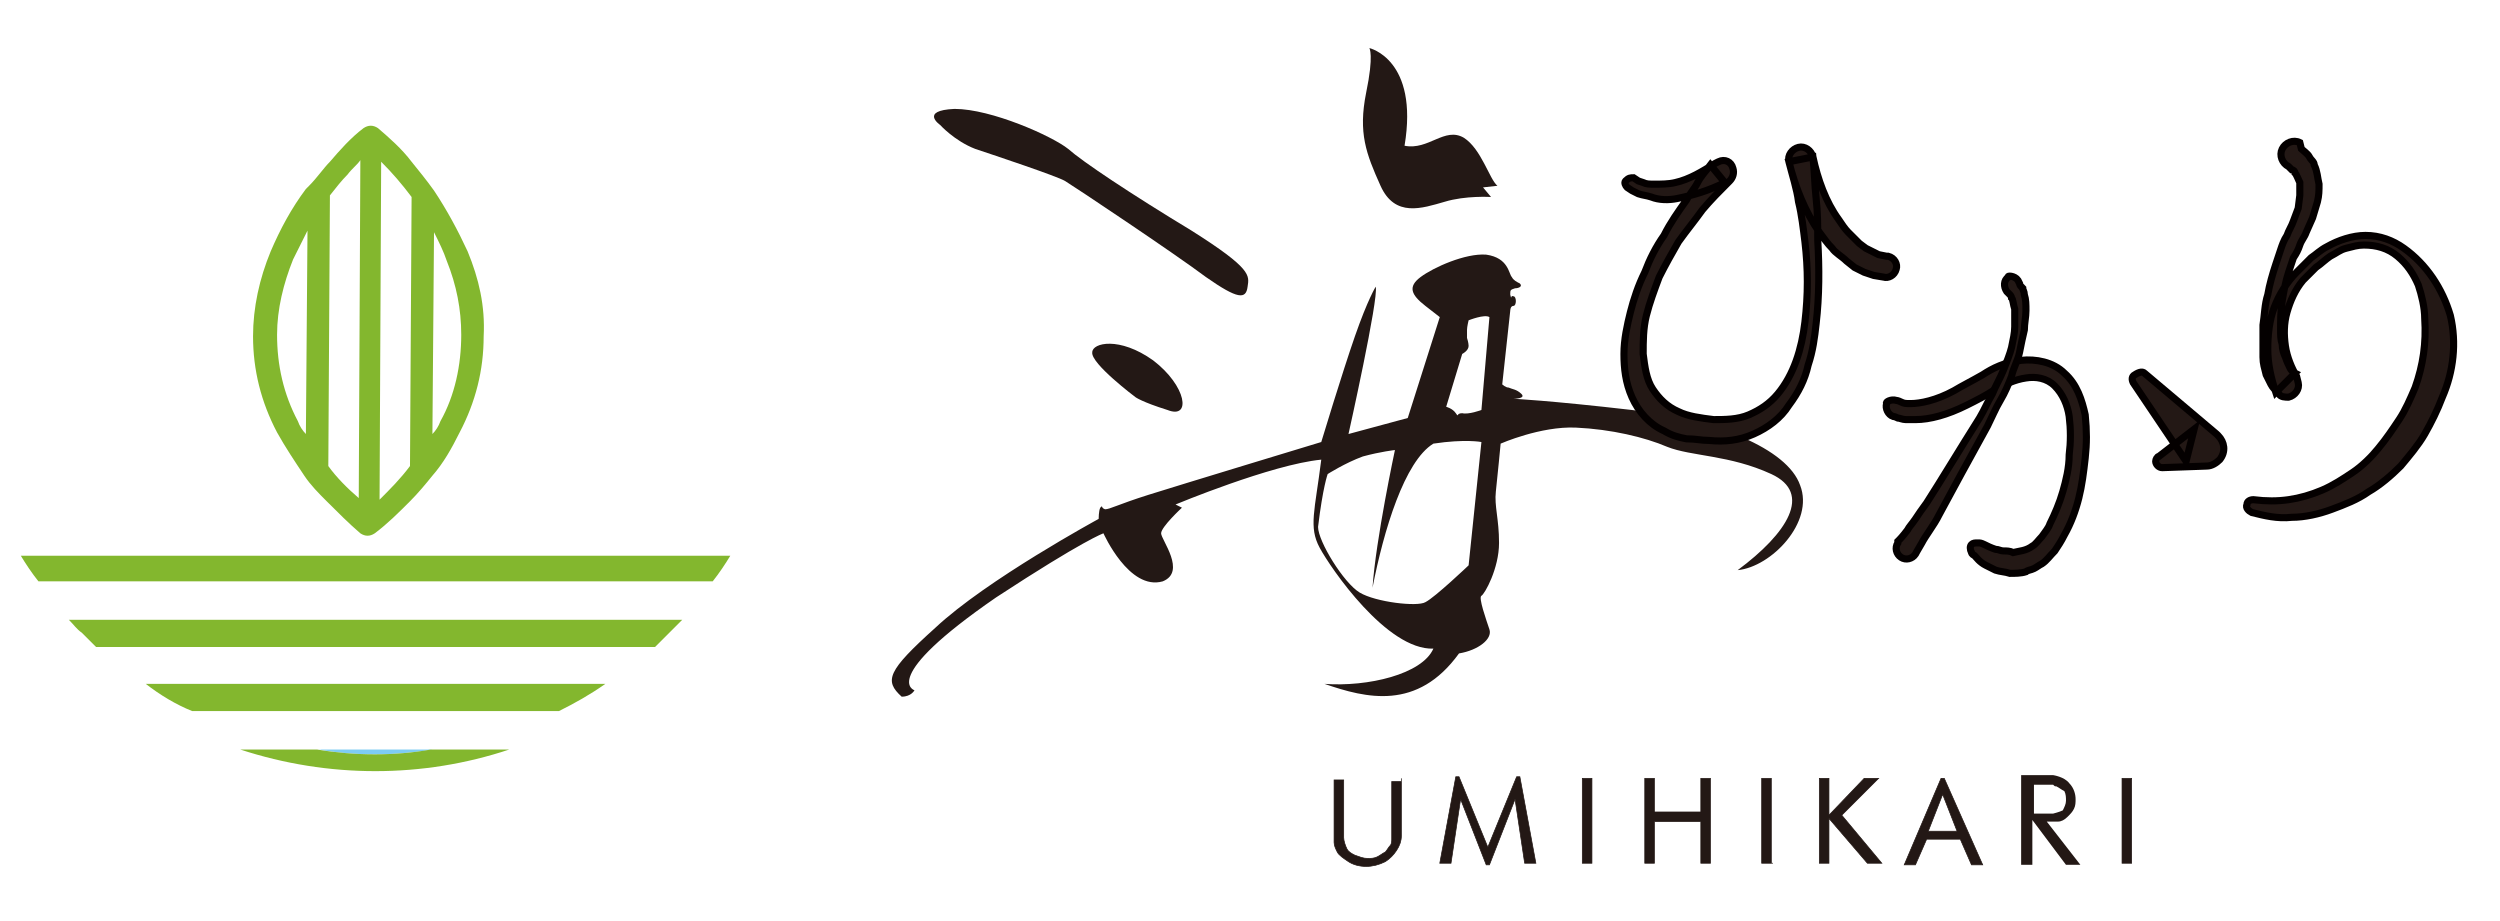 <?xml version="1.0" encoding="utf-8"?>
<!-- Generator: Adobe Illustrator 24.0.1, SVG Export Plug-In . SVG Version: 6.00 Build 0)  -->
<svg version="1.1" id="レイヤー_1" xmlns="http://www.w3.org/2000/svg" xmlns:xlink="http://www.w3.org/1999/xlink" x="0px"
	 y="0px" viewBox="0 0 156.1 57.5" style="enable-background:new 0 0 156.1 57.5;" xml:space="preserve">
<style type="text/css">
	.st0{fill:#7DCCF3;}
	.st1{fill:#83B72E;}
	.st2{fill:none;stroke:#040000;stroke-width:1.776;stroke-linecap:round;stroke-linejoin:round;stroke-miterlimit:10;}
	.st3{fill:#231815;}
	.st4{fill:#231815;stroke:#040000;stroke-width:0.444;stroke-miterlimit:10;}
	.st5{fill:none;stroke:#231815;stroke-width:4.441141e-02;stroke-miterlimit:10;}
</style>
<title>logo</title>
<g id="レイヤー_2_1_">
	<g id="レイヤー_1-2">
		<path class="st0" d="M23.4,47.1c1.2,0,2.4-0.1,3.6-0.3h-7.1C21,47,22.2,47.1,23.4,47.1z"/>
		<path class="st1" d="M12,44.4h22.9c1-0.5,1.9-1,2.9-1.7H9.1C10,43.4,11,44,12,44.4z"/>
		<path class="st1" d="M5.1,39.5c0.3,0.3,0.6,0.6,0.9,0.9h34.9c0.3-0.3,0.6-0.6,0.9-0.9s0.5-0.5,0.8-0.8H4.3
			C4.6,39,4.8,39.3,5.1,39.5z"/>
		<path class="st1" d="M2.4,36.3h42.1c0.4-0.5,0.8-1.1,1.1-1.6H1.3C1.6,35.2,2,35.8,2.4,36.3z"/>
		<path class="st1" d="M23.4,47.1c-1.2,0-2.4-0.1-3.6-0.3H15c5.5,1.8,11.4,1.8,16.8,0h-4.9C25.8,47,24.6,47.1,23.4,47.1z"/>
		<path class="st1" d="M29.2,15.7c-0.6-1.3-1.3-2.6-2.1-3.8c-0.5-0.7-1-1.3-1.4-1.8l0,0c-0.6-0.8-1.4-1.5-2.1-2.1
			c-0.3-0.2-0.6-0.2-0.9,0c-0.8,0.6-1.5,1.4-2.1,2.1c-0.4,0.4-0.8,1-1.3,1.5l-0.2,0.2c-0.9,1.2-1.6,2.5-2.2,3.9
			c-0.7,1.7-1.1,3.5-1.1,5.3c0,2.1,0.5,4.1,1.5,6c0.5,0.9,1.1,1.8,1.7,2.7c0.4,0.6,0.9,1.1,1.4,1.6c0.7,0.7,1.4,1.4,2.1,2
			c0.3,0.2,0.6,0.2,0.9,0c0.8-0.6,1.5-1.3,2.2-2c0.5-0.5,1-1.1,1.4-1.6c0.7-0.8,1.2-1.7,1.7-2.7c1-1.9,1.5-3.9,1.5-6
			C30.3,19.1,29.9,17.4,29.2,15.7z M18.6,26.3c-0.9-1.7-1.3-3.5-1.3-5.4c0-1.6,0.4-3.2,1-4.7c0.3-0.6,0.6-1.2,0.9-1.8l-0.1,12.7
			C18.9,26.9,18.7,26.6,18.6,26.3z M20.5,29.1l0.1-16.9c0.4-0.5,0.7-0.9,1.1-1.3c0.3-0.4,0.6-0.6,0.8-0.9l-0.1,21.1
			C21.7,30.5,21,29.8,20.5,29.1z M23.7,31.2l0.1-21.1c0.7,0.7,1.3,1.4,1.9,2.2l-0.1,16.8C25,29.9,24.4,30.5,23.7,31.2z M27.5,26.3
			c-0.1,0.3-0.3,0.6-0.5,0.8l0.1-12.6c0.3,0.6,0.6,1.2,0.8,1.8c0.6,1.5,0.9,3,0.9,4.6C28.8,22.8,28.4,24.7,27.5,26.3z"/>
	</g>
</g>
<path class="st2" d="M120.6,38.1"/>
<g>
	<g>
		<path class="st3" d="M66.5,11.3c0.5,0.3,6.8,4.5,8.8,6c2,1.4,2.5,1.4,2.6,0.6c0.1-0.7,0.3-1.1-3.5-3.5c-3.8-2.3-6.8-4.3-7.7-5.1
			c-1-0.8-4.8-2.5-7.1-2.5c-2.2,0.1-0.9,1-0.9,1s0.9,1,2.2,1.5C62.1,9.7,66,11,66.5,11.3z"/>
		<path class="st3" d="M85.3,5.8c-0.5,2.5,0,3.8,0.9,5.8c0.9,2,2.6,1.4,4,1c1.3-0.4,2.9-0.3,2.9-0.3l-0.5-0.6c0,0,0,0,0.9-0.1
			c-0.5-0.4-1-2.3-2.1-3c-1.2-0.7-2.2,0.8-3.7,0.5C88.6,3.7,85.5,3,85.5,3S85.8,3.4,85.3,5.8z"/>
		<path class="st3" d="M68.2,22c-0.1,0.7,2.7,2.8,2.7,2.8s0.4,0.3,2,0.8c1.5,0.6,1.2-1.5-0.9-3.1C69.9,21,68.2,21.4,68.2,22z"/>
		<path class="st3" d="M112.4,30.3c-0.8-2.3-5.3-4.1-10.5-4.7c-5.2-0.6-7.4-0.7-7.4-0.7s0.8,0,0.5-0.3c-0.3-0.3-0.6-0.3-0.8-0.4
			c-0.2,0-0.4-0.2-0.4-0.2l0.5-4.6c0,0,0-0.3,0.2-0.3c0.2,0,0.2-0.6,0-0.6c-0.2-0.1-0.1,0.3-0.2-0.1c0-0.3,0-0.3,0.3-0.4
			c0.2,0,0.5-0.1,0.3-0.3c-0.2-0.1-0.4-0.2-0.5-0.4c-0.2-0.2-0.2-1.2-1.6-1.4c-1.3-0.1-3.3,0.8-4.1,1.4c-0.8,0.6-0.6,1.1,0.3,1.8
			c0.9,0.7,0.9,0.7,0.9,0.7l-2,6.3l-3.7,1c0,0,1.9-8.5,1.7-9.2c0,0-0.5,0.8-1.3,3.1c-0.8,2.3-2.1,6.6-2.1,6.6s-8.9,2.7-10.8,3.3
			c-1.9,0.6-2.4,0.9-2.7,0.9c-0.3-0.1-0.1-0.3-0.3-0.1c-0.1,0.2-0.1,0.7-0.1,0.7s-7,3.8-10.2,6.8c-3,2.7-3.2,3.3-2.1,4.3
			c0.6,0,0.8-0.4,0.8-0.4s-2.3-0.7,5.1-5.8c5.5-3.6,6.7-4,6.7-4s1.6,3.6,3.7,3c1.5-0.6-0.1-2.6-0.1-3c0-0.4,1.3-1.6,1.3-1.6
			l-0.4-0.2c0,0,6-2.5,9.1-2.8c-0.4,3.2-0.8,4.2-0.1,5.5c0.7,1.3,4.2,6.4,7.1,6.3c-0.7,1.6-4.1,2.4-6.8,2.2c2.6,0.9,5.8,1.7,8.4-1.9
			c1.2-0.2,2.1-0.9,1.9-1.5c-0.2-0.6-0.7-2-0.5-2.1c0.2-0.1,1.1-1.7,1.1-3.3c0-1.5-0.3-2.3-0.2-3.2c0.1-0.9,0.3-3,0.3-3
			s2.5-1.1,4.7-1c2.2,0.1,4.3,0.6,5.7,1.2c1.5,0.6,3.9,0.5,6.5,1.7c2.6,1.2,1,3.7-2.1,6C110.6,35.4,113.3,32.6,112.4,30.3z
			 M91.3,22.1c0,0,0.4-0.2,0.4-0.5c0-0.2-0.1-0.5-0.1-0.5s0-0.3,0-0.5c0-0.2,0.1-0.6,0.1-0.6s1-0.4,1.3-0.2l-0.5,5.8
			c0,0-0.8,0.3-1.2,0.2c-0.4,0-0.2,0.3-0.4,0c-0.2-0.3-0.6-0.4-0.6-0.4L91.3,22.1z M91.7,35.3c0,0-2.1,2-2.7,2.3
			c-0.5,0.3-3.1,0-4.1-0.6c-1-0.6-2.6-3.2-2.6-4.1c0.3-2.5,0.6-3.3,0.6-3.3s1.1-0.7,2.2-1.1c1.1-0.3,2-0.4,2-0.4s-1.2,5.6-1.4,8.6
			c0.7-3.6,2-7.9,3.8-9c2-0.3,3-0.1,3-0.1L91.7,35.3z"/>
	</g>
	<path class="st4" d="M102,11.1l0.3,0.2l0.3,0.1c0.2,0.1,0.4,0.1,0.7,0.1c0.4,0,0.9,0,1.3-0.1c0.9-0.2,1.7-0.7,2.5-1.2l0.2-0.1
		c0.4-0.2,0.8,0,0.9,0.4c0.1,0.3,0,0.6-0.2,0.8c-0.6,0.6-1.2,1.2-1.7,1.8c-0.5,0.7-1,1.3-1.5,2c-0.4,0.7-0.8,1.4-1.2,2.2
		c-0.3,0.8-0.6,1.6-0.8,2.4c-0.2,0.8-0.2,1.6-0.2,2.4c0.1,0.8,0.2,1.6,0.6,2.2c0.4,0.6,0.9,1.1,1.6,1.4c0.6,0.3,1.4,0.4,2.2,0.5
		c0.7,0,1.5,0,2.2-0.3c0.7-0.3,1.3-0.7,1.8-1.3c1-1.2,1.5-2.8,1.7-4.5c0.2-1.7,0.2-3.3,0-5c-0.1-0.8-0.2-1.7-0.4-2.5
		c-0.1-0.8-0.4-1.7-0.6-2.5l0,0c-0.1-0.4,0.2-0.8,0.6-0.9c0.4-0.1,0.8,0.2,0.9,0.6c0.3,1.4,0.8,2.8,1.6,3.9c0.2,0.3,0.4,0.6,0.6,0.8
		c0.2,0.2,0.5,0.5,0.7,0.7l0.4,0.3l0.4,0.2l0.4,0.2l0.5,0.1l0.1,0c0.4,0.1,0.6,0.5,0.5,0.8c-0.1,0.4-0.5,0.6-0.8,0.5l-0.6-0.1
		l-0.6-0.2l-0.6-0.3l-0.5-0.4c-0.3-0.3-0.7-0.5-0.9-0.8c-0.3-0.3-0.5-0.6-0.8-1c-0.9-1.3-1.5-2.8-1.9-4.4l1.5-0.3
		c0.1,0.9,0.1,1.7,0.2,2.6c0.1,0.9,0.1,1.7,0.1,2.6c0.1,1.7,0.1,3.5-0.1,5.2c-0.1,0.9-0.2,1.7-0.5,2.6c-0.2,0.9-0.6,1.7-1.2,2.5
		c-0.5,0.8-1.3,1.4-2.2,1.8c-0.9,0.4-1.8,0.5-2.8,0.4c-0.5,0-0.8-0.1-1.4-0.1c-0.5-0.1-0.9-0.2-1.4-0.5c-0.9-0.4-1.6-1.2-2-2.1
		c-0.4-0.9-0.5-1.8-0.5-2.7c0-0.9,0.2-1.8,0.4-2.6c0.2-0.8,0.5-1.7,0.9-2.5c0.3-0.8,0.7-1.6,1.2-2.3c0.4-0.8,0.9-1.5,1.4-2.2
		c0.2-0.4,0.5-0.7,0.7-1.1c0.2-0.4,0.5-0.7,0.8-1.1l0.9,1.1c-1,0.5-2,0.8-3,1c-0.5,0.1-1.1,0.1-1.6-0.1c-0.3-0.1-0.5-0.1-0.8-0.2
		l-0.4-0.2l-0.3-0.2c-0.1-0.1-0.2-0.3-0.1-0.4C101.7,11.1,101.8,11.1,102,11.1z"/>
	<path class="st4" d="M118.4,25c0,0,0.1,0,0.3,0.1c0.2,0.1,0.3,0.1,0.6,0.1c0.6,0,1.6-0.2,2.7-0.8c0.5-0.3,1.1-0.6,1.8-1
		c0.6-0.4,1.4-0.8,2.4-0.9c0.9-0.1,2,0.1,2.7,0.8c0.8,0.7,1.1,1.7,1.3,2.6c0.1,1,0.1,1.8,0,2.7c-0.1,0.9-0.2,1.7-0.4,2.5
		c-0.2,0.8-0.5,1.6-0.9,2.3c-0.2,0.4-0.4,0.7-0.6,1c-0.3,0.3-0.5,0.6-0.8,0.8c-0.2,0.1-0.3,0.2-0.5,0.3c-0.2,0.1-0.4,0.1-0.5,0.2
		c-0.3,0.1-0.7,0.1-1,0.1c-0.3-0.1-0.6-0.1-0.9-0.2c-0.2-0.1-0.4-0.2-0.6-0.3c-0.4-0.2-0.6-0.5-0.7-0.6c-0.2-0.1-0.2-0.2-0.2-0.2
		c-0.1-0.2-0.1-0.4,0-0.5c0.1-0.1,0.2-0.1,0.4-0.1l0.1,0c0,0,0.1,0,0.3,0.1c0.2,0.1,0.4,0.2,0.7,0.3c0.2,0,0.3,0.1,0.5,0.1
		c0.2,0,0.4,0,0.6,0.1c0.4-0.1,0.8-0.1,1.2-0.4c0.2-0.1,0.4-0.4,0.6-0.6c0.2-0.3,0.4-0.5,0.5-0.8c0.3-0.6,0.6-1.3,0.8-2
		c0.2-0.7,0.4-1.5,0.4-2.3c0.1-0.8,0.1-1.6,0-2.4c-0.1-0.7-0.4-1.4-0.9-1.9c-0.5-0.5-1.2-0.6-1.8-0.5c-0.7,0.1-1.3,0.4-1.9,0.7
		c-0.6,0.4-1.2,0.7-1.8,1c-1.2,0.6-2.3,0.9-3.2,0.9c-0.2,0-0.4,0-0.6,0c-0.2,0-0.4-0.1-0.5-0.1c-0.2-0.1-0.3-0.1-0.3-0.1
		c-0.3-0.1-0.5-0.5-0.4-0.8C117.7,25.1,118.1,24.9,118.4,25L118.4,25z"/>
	<path class="st4" d="M126,17.5c0,0,0,0,0.1,0.2c0,0.1,0.1,0.2,0.2,0.3c0,0.1,0.1,0.2,0.1,0.4c0.1,0.3,0.1,0.6,0.1,1
		c0,0.4-0.1,0.8-0.1,1.2c-0.1,0.4-0.2,0.9-0.3,1.4c-0.1,0.5-0.4,1-0.5,1.5c-0.2,0.5-0.4,1-0.7,1.5c-0.3,0.5-0.5,1-0.8,1.6
		c-1.1,2-2.2,4-3,5.5c-0.2,0.4-0.4,0.7-0.6,1c-0.2,0.3-0.4,0.6-0.5,0.8c-0.3,0.5-0.4,0.7-0.4,0.7c-0.2,0.3-0.6,0.4-0.9,0.2
		c-0.3-0.2-0.4-0.6-0.2-0.9l0-0.1l0.1-0.1c0,0,0.2-0.2,0.5-0.6c0.1-0.2,0.3-0.4,0.5-0.7c0.2-0.3,0.4-0.6,0.7-1
		c0.9-1.4,2.1-3.4,3.3-5.3c0.3-0.5,0.5-1,0.8-1.5c0.2-0.5,0.5-1,0.7-1.5c0.2-0.5,0.4-1,0.5-1.4c0.1-0.5,0.2-0.9,0.2-1.3
		c0-0.4,0-0.8,0-1.1c-0.1-0.3-0.1-0.6-0.2-0.7c0-0.1-0.1-0.2-0.1-0.2l-0.1-0.1l-0.1-0.1c-0.2-0.3-0.2-0.7,0.1-0.9
		C125.3,17.2,125.8,17.2,126,17.5z"/>
	<path class="st4" d="M143.7,9.3c0.1,0.1,0.4,0.3,0.5,0.5c0.1,0.2,0.3,0.3,0.3,0.5c0.2,0.4,0.2,0.8,0.3,1.2c0,0.4,0,0.7-0.1,1.1
		c-0.1,0.3-0.2,0.7-0.3,1l-0.4,0.9c-0.1,0.3-0.3,0.5-0.4,0.8c-0.1,0.3-0.2,0.5-0.4,0.8c-0.1,0.3-0.2,0.6-0.3,0.9
		c-0.2,0.6-0.3,1.2-0.4,1.8c-0.1,0.6-0.1,1.2-0.1,1.8c0,0.3,0,0.6,0.1,0.9c0,0.3,0.1,0.6,0.2,0.8c0.1,0.3,0.2,0.5,0.3,0.7
		c0.1,0.2,0.3,0.3,0.3,0.3l-1.2,1.2l0,0c-0.3-0.9-0.5-1.8-0.5-2.7c0-0.9,0.1-1.8,0.4-2.6c0.3-0.8,0.8-1.6,1.4-2.2
		c0.3-0.3,0.6-0.6,0.9-0.9c0.3-0.2,0.6-0.5,1-0.7c0.7-0.4,1.6-0.7,2.4-0.7c0.9,0,1.7,0.3,2.4,0.8c1.4,1,2.4,2.5,2.9,4.2
		c0.4,1.7,0.2,3.5-0.5,5.1c-0.3,0.8-0.7,1.6-1.1,2.3c-0.4,0.7-1,1.4-1.5,2c-0.6,0.6-1.3,1.2-2,1.6c-0.7,0.5-1.5,0.8-2.3,1.1
		c-0.8,0.3-1.7,0.5-2.5,0.5c-0.9,0.1-1.7-0.1-2.5-0.3c-0.2-0.1-0.4-0.3-0.3-0.5c0-0.2,0.2-0.3,0.4-0.3l0,0c0.8,0.1,1.5,0.1,2.2,0
		c0.7-0.1,1.4-0.3,2.1-0.6c0.7-0.3,1.3-0.7,1.9-1.1c0.6-0.4,1.2-1,1.6-1.5c0.5-0.6,0.9-1.2,1.3-1.8c0.4-0.6,0.7-1.3,1-2
		c0.5-1.4,0.7-2.8,0.6-4.3c0-0.7-0.2-1.5-0.4-2.1c-0.3-0.7-0.7-1.3-1.3-1.8c-0.6-0.5-1.3-0.7-2.1-0.7c-0.4,0-0.7,0.1-1.1,0.2
		c-0.4,0.1-0.6,0.3-1,0.5c-0.3,0.2-0.6,0.5-0.9,0.7c-0.3,0.3-0.5,0.5-0.8,0.8c-0.5,0.6-0.8,1.3-1,2c-0.2,0.7-0.2,1.4-0.1,2.1
		c0.1,0.7,0.4,1.4,0.7,1.9v0l0.1,0.4c0.1,0.4-0.2,0.8-0.6,0.9c-0.2,0-0.5,0-0.6-0.2c-0.2-0.2-0.4-0.4-0.5-0.6
		c-0.1-0.2-0.2-0.4-0.3-0.6c-0.1-0.4-0.2-0.7-0.2-1.1c0-0.3,0-0.7,0-1c0-0.3,0-0.7,0-1c0.1-0.6,0.1-1.3,0.3-1.9
		c0.1-0.6,0.3-1.3,0.5-1.9c0.1-0.3,0.2-0.6,0.3-0.9c0.1-0.3,0.2-0.6,0.4-0.9c0.1-0.3,0.3-0.6,0.4-0.9l0.3-0.8l0.1-0.8
		c0-0.3,0-0.5,0-0.8c-0.1-0.2-0.2-0.5-0.3-0.6c0-0.1-0.1-0.2-0.2-0.2l-0.1-0.1l-0.1-0.1l0,0c-0.4-0.2-0.6-0.7-0.4-1.1
		c0.2-0.4,0.7-0.6,1.1-0.4L143.7,9.3z"/>
	<path class="st4" d="M133.9,23.3l4.5,3.8l0.1,0.1c0.4,0.4,0.5,1,0.1,1.5c-0.2,0.2-0.5,0.4-0.8,0.4l-2.8,0.1c-0.2,0-0.4-0.2-0.4-0.4
		c0-0.1,0.1-0.3,0.2-0.3l2.2-1.7l-0.5,2l-3.3-4.9c-0.1-0.2-0.1-0.4,0.1-0.5C133.6,23.2,133.8,23.2,133.9,23.3z"/>
</g>
<g>
	<path class="st3" d="M106.8,53.9h-0.6v-2.6h-2.9v2.6h-0.6v-5.3h0.6v2.1h2.9v-2.1h0.6V53.9z"/>
	<path class="st5" d="M106.8,53.9h-0.6v-2.6h-2.9v2.6h-0.6v-5.3h0.6v2.1h2.9v-2.1h0.6V53.9z"/>
</g>
<path class="st3" d="M123.8,54h-0.7l-0.7-1.6h-2.1l-0.7,1.6l-0.7,0l2.3-5.4h0.2L123.8,54z M122.2,51.9l-0.9-2.3l-0.9,2.3H122.2z"/>
<g>
	<path class="st3" d="M87.5,48.6l0,3.6c0,0.3-0.1,0.6-0.3,0.9c-0.2,0.3-0.4,0.5-0.7,0.7c-0.4,0.2-0.8,0.3-1.2,0.3s-0.8-0.1-1.1-0.3
		c-0.3-0.2-0.6-0.4-0.7-0.6c-0.1-0.2-0.2-0.4-0.2-0.6c0-0.1,0-0.2,0-0.3v-3.6h0.6v3.6c0,0.2,0.1,0.5,0.2,0.7
		c0.1,0.2,0.3,0.3,0.5,0.4c0.3,0.1,0.5,0.2,0.8,0.2c0.2,0,0.4,0,0.6-0.1s0.3-0.2,0.5-0.3c0.1-0.1,0.2-0.3,0.3-0.4
		c0.1-0.1,0.1-0.3,0.1-0.4v-0.1v-3.5H87.5z"/>
	<path class="st5" d="M87.5,48.6l0,3.6c0,0.3-0.1,0.6-0.3,0.9c-0.2,0.3-0.4,0.5-0.7,0.7c-0.4,0.2-0.8,0.3-1.2,0.3s-0.8-0.1-1.1-0.3
		c-0.3-0.2-0.6-0.4-0.7-0.6c-0.1-0.2-0.2-0.4-0.2-0.6c0-0.1,0-0.2,0-0.3v-3.6h0.6v3.6c0,0.2,0.1,0.5,0.2,0.7
		c0.1,0.2,0.3,0.3,0.5,0.4c0.3,0.1,0.5,0.2,0.8,0.2c0.2,0,0.4,0,0.6-0.1s0.3-0.2,0.5-0.3c0.1-0.1,0.2-0.3,0.3-0.4
		c0.1-0.1,0.1-0.3,0.1-0.4v-0.1v-3.5H87.5z"/>
</g>
<g>
	<path class="st3" d="M117.5,53.9l-0.9,0l-2.4-2.8v2.8h-0.6v-5.3h0.6v2.3l2.2-2.3l0.9,0l-2.3,2.3L117.5,53.9z"/>
	<path class="st5" d="M117.5,53.9l-0.9,0l-2.4-2.8v2.8h-0.6v-5.3h0.6v2.3l2.2-2.3l0.9,0l-2.3,2.3L117.5,53.9z"/>
</g>
<path class="st5" d="M123.8,54h-0.7l-0.7-1.6h-2.1l-0.7,1.6l-0.7,0l2.3-5.4h0.2L123.8,54z M122.2,51.9l-0.9-2.3l-0.9,2.3H122.2z"/>
<g>
	<path class="st3" d="M95.9,53.9h-0.7l-0.6-4L93,54l-0.2,0l-1.6-4.1l-0.6,4l-0.7,0l1-5.4h0.2l1.8,4.4l1.8-4.4h0.2L95.9,53.9z"/>
	<path class="st5" d="M95.9,53.9h-0.7l-0.6-4L93,54l-0.2,0l-1.6-4.1l-0.6,4l-0.7,0l1-5.4h0.2l1.8,4.4l1.8-4.4h0.2L95.9,53.9z"/>
</g>
<g>
	<path class="st3" d="M99.4,53.9h-0.6v-5.3h0.6V53.9z"/>
	<path class="st5" d="M99.4,53.9h-0.6v-5.3h0.6V53.9z"/>
</g>
<g>
	<path class="st3" d="M133.1,53.9h-0.6v-5.3h0.6V53.9z"/>
	<path class="st5" d="M133.1,53.9h-0.6v-5.3h0.6V53.9z"/>
</g>
<g>
	<path class="st3" d="M110.7,53.9H110v-5.3h0.6V53.9z"/>
	<path class="st5" d="M110.7,53.9H110v-5.3h0.6V53.9z"/>
</g>
<g>
	<g>
		<g>
			<path class="st3" d="M129.9,54C129.9,54.1,129.9,54.1,129.9,54l-0.9,0c0,0,0,0,0,0l-2.1-2.8c0,0,0,0,0,0V54c0,0,0,0,0,0h-0.7
				c0,0,0,0,0,0v-5.6c0,0,0,0,0,0l2,0c0,0,0,0,0,0c0,0,0.7,0.1,1,0.5c0.3,0.3,0.4,0.7,0.4,1c0,0.2,0,0.4-0.1,0.6
				c-0.1,0.2-0.2,0.3-0.4,0.5c-0.2,0.2-0.4,0.3-0.6,0.3l-0.7,0c0,0,0,0,0,0L129.9,54z M128.4,49.1c-0.1,0-0.1,0-0.2-0.1
				c-0.1,0-0.1,0-0.2,0H127c0,0,0,0,0,0v1.8c0,0,0,0,0,0h1.2c0,0,0,0,0,0c0,0,0.4-0.1,0.6-0.2c0.1-0.2,0.2-0.4,0.2-0.6
				c0-0.2,0-0.4-0.1-0.6C128.7,49.3,128.6,49.2,128.4,49.1z"/>
		</g>
	</g>
</g>
</svg>
